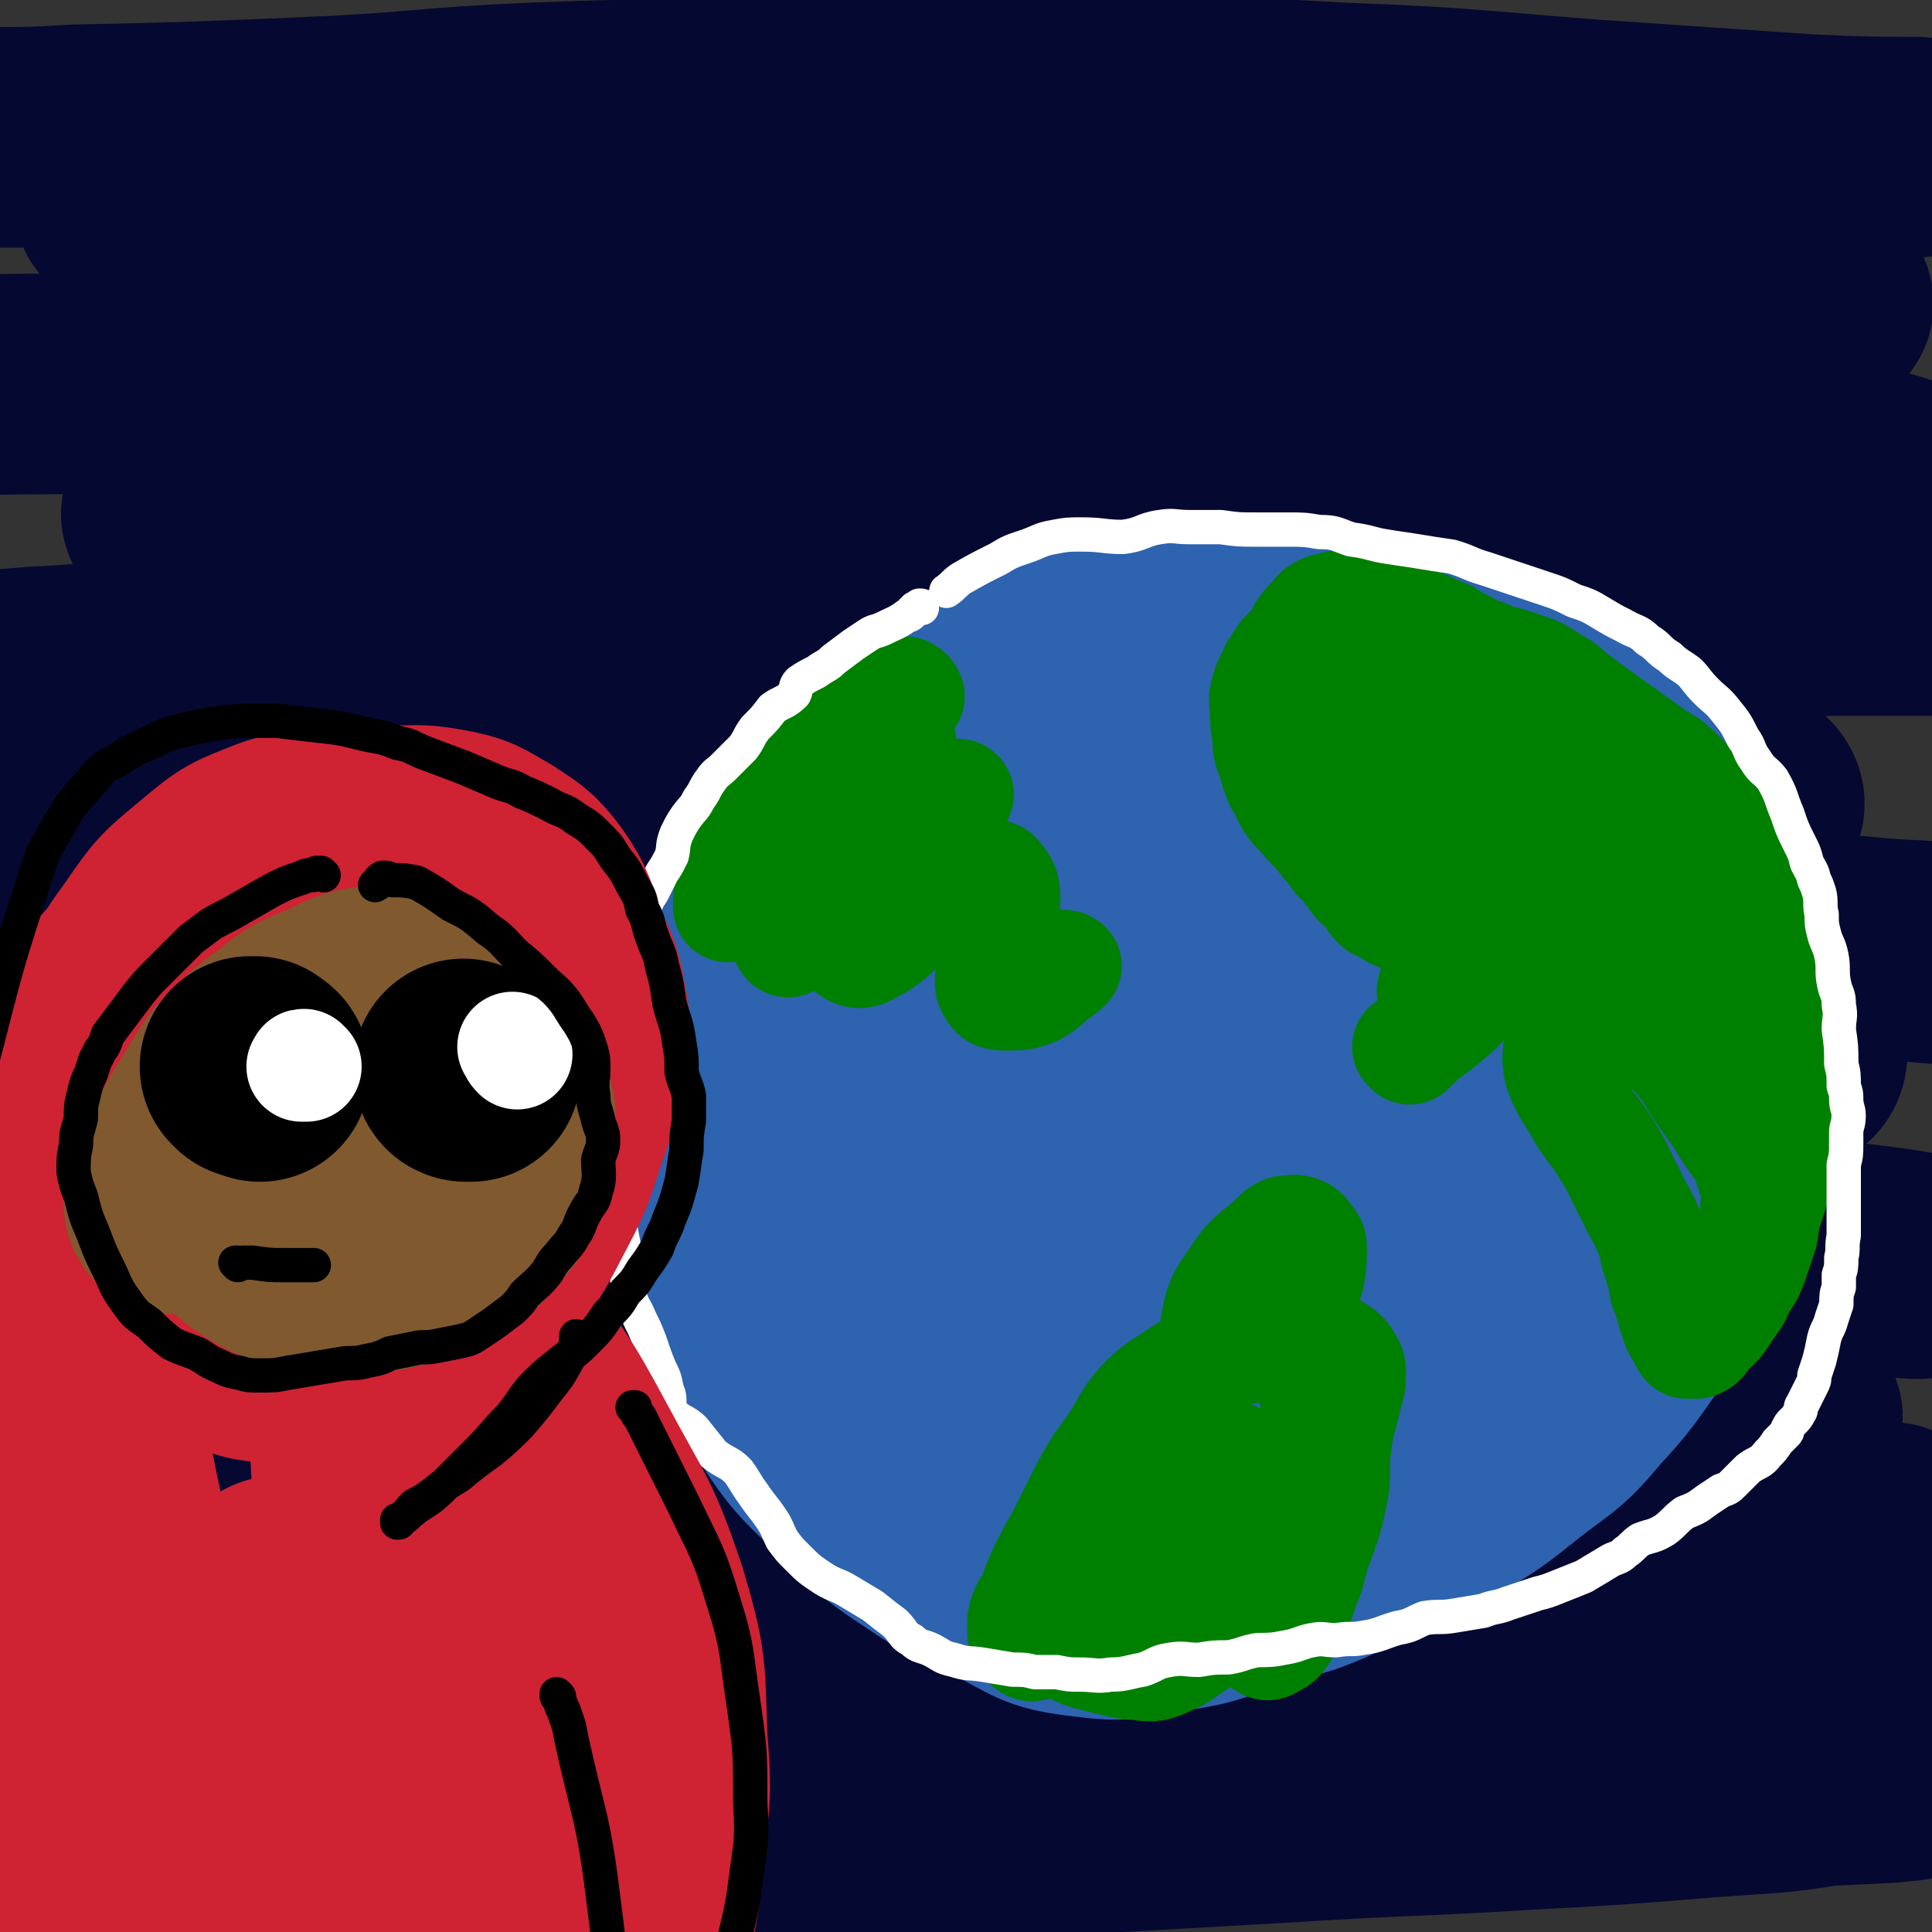 <svg viewBox='0 0 788 788' version='1.1' xmlns='http://www.w3.org/2000/svg' xmlns:xlink='http://www.w3.org/1999/xlink'><rect x="0" y="0" width="788" height="788" fill="#333333" stroke="none"/><g fill='none' stroke='#050831' stroke-width='90' stroke-linecap='round' stroke-linejoin='round'><path d='M621,671c0,0 -1,-1 -1,-1 -1,-1 -2,0 -3,0 -6,-1 -6,-1 -12,-1 -27,-1 -27,-2 -54,-2 -62,0 -63,0 -125,1 -47,1 -47,2 -94,5 -46,2 -46,1 -92,5 -36,3 -36,3 -72,9 -25,4 -26,4 -50,12 -18,5 -19,5 -34,14 -6,3 -10,7 -8,11 2,5 7,6 16,7 25,5 25,4 50,4 42,1 42,1 84,-1 52,-2 52,-3 103,-5 58,-3 58,-2 116,-4 51,-2 51,-1 101,-2 47,-1 47,-1 94,-2 34,-1 34,0 67,-1 19,0 19,0 37,0 7,0 14,0 14,1 1,1 -6,2 -12,3 -25,4 -25,3 -50,5 -37,3 -37,3 -74,5 -48,3 -48,2 -95,5 -53,3 -53,3 -105,6 -45,3 -45,3 -90,7 -43,4 -43,4 -86,9 -38,5 -37,6 -75,10 -24,3 -25,1 -49,4 -11,2 -14,3 -23,5 -1,0 2,-1 3,-2 12,-2 12,-1 23,-3 33,-5 33,-6 65,-10 47,-7 47,-6 93,-12 60,-8 60,-9 119,-14 66,-6 66,-5 132,-8 60,-2 60,-2 120,-4 58,-2 58,-1 116,-4 8,-1 9,0 17,-4 4,-1 4,-2 6,-6 3,-5 8,-9 4,-11 -40,-13 -46,-11 -92,-18 -65,-10 -66,-7 -131,-14 -70,-8 -70,-8 -140,-15 -72,-8 -72,-9 -144,-15 -64,-5 -65,-4 -129,-8 -63,-4 -63,-4 -125,-9 -24,-1 -26,-1 -49,-3 '/><path d='M136,615c0,0 -2,-1 -1,-1 6,-1 7,0 14,0 49,-2 49,-3 97,-3 86,-1 86,0 173,1 65,1 65,2 131,4 53,2 53,3 107,6 34,1 34,1 68,2 17,1 17,1 34,2 6,0 15,0 12,-1 -18,-2 -28,-2 -55,-5 -42,-3 -42,-4 -83,-7 -58,-4 -58,-5 -116,-8 -61,-3 -61,-2 -122,-4 -61,-3 -61,-4 -123,-6 -49,-1 -49,0 -98,0 -35,0 -35,0 -69,0 -16,0 -17,0 -33,-1 0,0 0,-1 1,-1 19,-3 19,-3 38,-5 48,-4 48,-4 97,-6 62,-4 62,-4 124,-6 66,-2 66,-2 133,-3 56,-1 56,-2 112,-1 45,1 45,2 89,4 26,2 26,3 53,4 6,0 13,-1 12,-2 -3,-3 -10,-4 -19,-6 -34,-7 -34,-8 -68,-12 -52,-8 -53,-6 -105,-12 -63,-7 -63,-7 -126,-13 -67,-6 -67,-6 -134,-10 -59,-4 -59,-4 -118,-7 -59,-3 -59,-2 -118,-5 -16,-1 -16,-1 -32,-2 -11,-1 -11,-1 -22,-1 '/><path d='M4,509c-1,-1 -2,-1 -1,-1 15,1 16,4 33,4 33,1 33,-1 66,-1 79,-1 79,-1 159,-2 79,0 79,-1 158,0 76,0 76,0 152,1 58,2 58,3 115,5 44,1 44,1 87,2 7,0 7,1 14,0 3,0 7,0 5,0 -18,-4 -22,-4 -45,-7 -49,-6 -49,-6 -100,-11 -64,-6 -64,-5 -128,-11 -69,-7 -68,-8 -137,-14 -67,-5 -67,-4 -135,-7 -58,-4 -58,-4 -117,-7 -42,-2 -42,-2 -84,-4 -35,-1 -46,-2 -70,-3 '/><path d='M5,450c0,0 -1,-1 -1,-1 27,-2 29,-1 57,-2 62,-4 62,-5 124,-8 65,-4 65,-5 130,-6 64,-1 64,0 128,0 58,1 58,2 117,3 45,1 45,1 89,1 28,1 29,1 57,0 12,-1 14,0 25,-4 2,-1 3,-4 0,-6 -9,-8 -10,-9 -23,-13 -30,-10 -31,-8 -62,-14 -45,-9 -45,-11 -89,-16 -52,-7 -52,-5 -103,-9 -55,-3 -55,-4 -110,-6 -55,-2 -55,-2 -110,-2 -45,0 -45,1 -91,2 -32,0 -32,-1 -63,0 -13,1 -15,1 -26,3 -1,1 -1,3 0,3 18,2 18,1 36,1 40,1 40,-1 80,-1 57,-1 57,0 115,0 68,-1 68,-3 135,-2 66,0 66,1 133,4 56,2 56,4 113,6 55,3 55,3 110,5 9,0 9,1 18,1 1,0 3,0 2,0 -17,-2 -19,-1 -38,-3 -44,-3 -44,-4 -87,-8 -55,-6 -54,-8 -109,-12 -61,-6 -61,-5 -122,-7 -63,-3 -63,-3 -125,-4 -59,-2 -59,-1 -118,-1 -49,-1 -49,0 -98,0 -36,0 -36,0 -73,-1 -10,-1 -10,-1 -20,-2 -2,0 -7,0 -5,0 18,0 23,1 45,1 45,-1 45,-2 91,-4 62,-3 62,-3 124,-5 69,-2 69,-2 138,-3 64,-1 64,-1 128,-2 52,-2 52,-2 104,-4 33,-1 33,0 65,-2 9,-1 15,0 19,-3 2,-2 -2,-6 -7,-7 -28,-10 -28,-11 -57,-17 -47,-9 -48,-8 -95,-13 -58,-7 -58,-8 -115,-12 -66,-4 -66,-3 -132,-5 -64,-2 -64,-2 -127,-2 -62,0 -62,-1 -124,1 -21,0 -21,1 -42,2 -13,1 -13,1 -27,2 '/><path d='M524,246c0,0 -2,-1 -1,-1 23,0 24,0 49,0 63,0 63,1 126,2 57,0 70,0 115,0 '/><path d='M455,217c0,0 0,-1 -1,-1 -6,0 -7,0 -13,0 -42,-1 -42,-2 -85,-2 -68,0 -68,1 -137,0 -43,0 -43,0 -87,-1 -25,-1 -25,-1 -49,-2 -7,0 -13,0 -13,-1 -1,-1 5,-2 10,-3 27,-3 27,-3 54,-4 50,-2 50,-1 100,-2 62,-2 62,-3 124,-4 66,-1 66,1 133,1 63,0 63,-1 126,-1 46,1 46,3 91,4 24,0 24,-1 48,-1 9,0 18,1 19,-1 1,-1 -7,-3 -15,-5 -49,-9 -49,-9 -98,-15 -63,-8 -63,-8 -127,-13 -75,-6 -75,-6 -149,-9 -72,-3 -72,-3 -143,-3 -63,0 -63,1 -127,2 -66,1 -70,0 -132,1 -2,0 3,0 5,0 '/><path d='M714,128c0,0 -1,-1 -1,-1 3,0 4,0 8,0 4,0 4,0 9,0 5,-1 6,0 11,-1 1,0 4,-2 2,-3 -29,-5 -32,-4 -64,-8 -50,-6 -50,-6 -100,-10 -59,-5 -59,-5 -118,-8 -62,-2 -62,0 -124,-1 -59,-1 -59,-1 -117,-2 -46,-1 -46,0 -91,-2 -30,-1 -30,0 -60,-4 -9,-1 -14,-2 -18,-5 -2,-1 3,-2 7,-2 19,-2 20,-1 39,-2 42,-4 42,-5 84,-8 57,-4 57,-4 114,-6 69,-3 70,-2 139,-4 62,-1 62,-1 124,-1 53,-1 53,1 106,1 46,0 46,-1 93,-1 9,0 9,0 18,0 3,0 8,0 6,0 -16,0 -22,0 -43,-1 -44,-3 -44,-3 -88,-6 -52,-4 -52,-5 -104,-7 -54,-3 -55,-3 -109,-3 -56,-1 -56,1 -113,1 -52,1 -52,0 -105,2 -47,2 -47,4 -95,6 -47,2 -47,2 -93,3 -17,1 -17,1 -34,1 '/></g>
<g fill='none' stroke='#2D63AF' stroke-width='90' stroke-linecap='round' stroke-linejoin='round'><path d='M549,283c0,-1 -1,-1 -1,-1 0,0 0,0 0,0 0,0 0,0 -1,-1 -1,-1 -1,-1 -2,-1 -1,-1 -1,-2 -3,-2 -12,-2 -12,-1 -23,-2 -13,-1 -14,-2 -27,-1 -12,1 -13,0 -25,4 -14,4 -14,5 -27,13 -13,7 -13,7 -25,16 -14,11 -15,10 -26,22 -11,13 -11,14 -20,28 -10,16 -11,16 -18,33 -8,18 -7,19 -13,38 -5,20 -8,20 -9,41 -2,19 -2,20 3,38 5,19 7,19 17,36 11,19 11,19 25,35 14,16 15,16 32,29 15,13 15,14 33,23 15,8 15,9 32,12 16,3 16,2 33,0 14,-1 14,-1 27,-5 16,-6 16,-8 31,-15 16,-8 16,-7 32,-15 13,-8 13,-9 26,-19 12,-9 13,-9 23,-21 12,-13 12,-14 22,-28 9,-15 9,-16 17,-32 8,-14 8,-14 14,-29 5,-12 6,-11 9,-24 2,-13 1,-14 1,-28 -1,-14 -1,-14 -2,-28 -2,-14 -1,-15 -5,-28 -4,-13 -4,-13 -11,-25 -6,-10 -6,-10 -14,-19 -8,-9 -8,-10 -17,-18 -11,-9 -11,-10 -23,-18 -11,-7 -11,-7 -23,-12 -12,-5 -13,-6 -25,-9 -15,-3 -16,-2 -31,-4 -16,-2 -16,-4 -33,-4 -16,-1 -16,0 -32,0 -15,1 -15,-1 -30,0 -14,2 -15,2 -29,7 -14,4 -14,3 -27,9 -13,7 -13,7 -26,15 -12,9 -12,9 -23,20 -11,11 -12,10 -22,23 -11,15 -10,16 -19,32 -9,16 -11,15 -17,32 -6,17 -6,17 -8,35 -2,16 -1,16 -1,32 1,17 0,17 4,34 4,17 5,17 12,33 8,18 6,19 18,36 12,19 13,18 29,34 13,13 13,13 28,23 15,10 16,10 32,17 14,7 14,9 29,11 16,2 16,2 32,-1 19,-3 19,-3 36,-10 16,-7 15,-8 30,-18 16,-11 16,-11 32,-23 16,-12 16,-12 31,-26 15,-14 16,-13 28,-29 13,-18 11,-20 22,-39 10,-20 11,-20 20,-39 7,-15 9,-14 12,-29 3,-13 2,-14 -1,-28 -3,-13 -4,-14 -11,-26 -8,-15 -9,-15 -19,-28 -12,-16 -11,-18 -26,-31 -14,-12 -15,-11 -32,-19 -18,-8 -19,-9 -38,-14 -19,-4 -20,-6 -39,-5 -18,1 -19,3 -36,10 -19,8 -20,8 -35,21 -17,14 -18,15 -31,34 -14,20 -15,20 -24,43 -9,23 -10,23 -12,48 -2,20 -4,22 2,42 6,20 8,21 22,36 14,15 16,15 34,25 19,10 19,12 40,17 23,5 25,6 48,2 24,-3 26,-4 47,-15 23,-12 25,-13 43,-32 18,-19 18,-20 29,-44 8,-19 9,-21 10,-42 0,-14 0,-16 -8,-29 -9,-15 -11,-16 -26,-25 -17,-12 -18,-13 -38,-17 -23,-4 -25,-5 -47,1 -23,6 -26,7 -43,23 -19,18 -20,21 -30,45 -8,23 -8,26 -6,50 2,22 3,24 16,42 11,17 14,17 32,26 15,8 17,10 35,9 16,0 19,-1 33,-10 13,-9 14,-11 21,-25 9,-19 9,-21 11,-42 2,-22 1,-23 -3,-44 -2,-12 -1,-14 -8,-23 -5,-6 -9,-9 -17,-7 -13,3 -14,6 -24,17 -14,13 -14,14 -23,30 -7,12 -7,13 -9,27 -1,10 1,11 4,20 1,3 2,2 4,5 '/></g>
<g fill='none' stroke='#008000' stroke-width='45' stroke-linecap='round' stroke-linejoin='round'><path d='M371,284c0,0 0,0 -1,-1 0,0 1,0 0,0 0,-1 0,0 -1,-1 -1,0 -1,0 -2,0 -1,0 -1,0 -2,1 -8,2 -9,1 -15,6 -8,5 -8,6 -15,13 -6,7 -6,7 -13,14 -5,6 -6,6 -10,13 -5,8 -5,8 -9,16 -3,6 -3,6 -5,13 -1,4 0,4 -1,9 0,1 0,1 0,2 0,1 0,1 0,1 1,-2 1,-2 2,-3 3,-6 1,-7 5,-12 5,-8 6,-8 12,-16 5,-7 5,-7 10,-14 4,-6 4,-6 9,-11 3,-4 4,-4 7,-7 2,-2 3,-1 4,-3 0,0 0,-1 0,-1 -1,0 -1,0 -2,0 -4,3 -4,3 -7,7 -5,7 -5,7 -10,14 -5,8 -5,8 -11,16 -6,7 -6,6 -12,13 -2,3 -2,4 -3,7 0,1 1,2 2,1 3,-2 3,-3 7,-7 9,-10 8,-11 17,-21 10,-10 11,-9 21,-18 8,-6 8,-5 15,-11 2,-1 4,-3 4,-2 1,1 1,3 -1,6 -4,9 -5,8 -11,17 -8,12 -7,12 -15,24 -7,11 -8,10 -15,21 -3,5 -3,6 -4,11 -1,2 0,4 1,3 3,-1 4,-3 7,-6 10,-9 10,-9 19,-18 11,-10 10,-12 21,-21 7,-7 8,-7 16,-12 3,-2 5,-4 6,-3 0,1 -3,3 -5,6 -6,9 -5,10 -11,19 -8,12 -8,11 -17,22 -5,6 -7,6 -11,12 -1,2 -1,4 1,5 2,1 4,1 7,-1 8,-4 8,-6 15,-11 8,-6 7,-6 16,-11 6,-4 6,-5 14,-7 3,-1 4,-2 6,-1 3,3 4,5 4,9 0,9 -2,9 -3,17 -2,6 -2,6 -3,13 0,4 -1,5 1,8 1,2 3,2 5,2 6,0 7,0 12,-2 5,-3 5,-4 9,-7 2,-1 4,-3 4,-3 -1,-1 -3,0 -5,0 '/><path d='M528,503c0,0 -1,0 -1,-1 0,0 -1,0 -1,0 -1,0 -1,0 -2,0 -2,1 -2,1 -3,2 -8,8 -10,7 -16,16 -6,9 -7,9 -9,19 -1,4 1,5 3,9 1,2 2,2 5,2 5,-1 6,-2 11,-5 6,-4 7,-4 11,-10 5,-6 5,-7 8,-14 1,-6 1,-6 1,-11 0,-3 0,-3 -2,-5 -1,-2 -2,-3 -4,-3 -1,-1 -2,0 -3,1 -3,3 -4,4 -4,8 -1,5 0,6 2,11 1,6 1,6 4,11 2,4 2,4 5,8 3,4 3,4 8,7 3,3 4,2 7,5 2,3 3,4 3,7 0,6 -1,6 -2,11 -2,9 -3,9 -4,19 -1,8 0,9 -1,17 -2,10 -2,10 -5,19 -3,8 -3,8 -5,16 -2,5 -2,5 -4,11 -2,4 -2,4 -4,9 -2,3 -2,3 -4,6 -1,1 -1,1 -3,2 -1,0 -1,1 -2,1 -1,0 -1,-1 -1,-1 0,-4 0,-4 1,-8 2,-7 3,-6 5,-13 3,-10 3,-10 5,-21 3,-12 3,-12 5,-25 3,-11 4,-11 5,-23 0,-8 0,-8 -2,-15 -1,-5 -1,-5 -4,-8 -3,-4 -3,-5 -7,-6 -3,-2 -4,-2 -8,-2 -6,1 -7,1 -13,2 -6,2 -6,2 -11,4 -7,3 -7,3 -13,7 -6,4 -7,4 -13,10 -7,8 -6,9 -12,18 -6,8 -6,8 -11,17 -5,10 -5,10 -10,20 -4,7 -4,7 -8,15 -2,5 -2,5 -4,10 -2,4 -3,4 -4,9 0,2 0,3 0,5 1,3 1,4 3,5 1,1 2,0 4,-1 4,-2 4,-2 7,-6 5,-6 4,-6 9,-13 6,-10 6,-10 13,-20 8,-12 8,-12 16,-24 6,-8 6,-8 12,-17 2,-2 1,-3 3,-5 2,-2 2,-3 4,-4 1,0 2,1 2,3 2,5 2,5 2,11 1,7 0,7 -1,14 -1,8 -1,8 -3,16 -2,10 -3,9 -6,19 -2,7 -2,7 -4,14 -2,6 -2,6 -5,12 -1,2 -1,2 -3,3 0,0 0,0 0,0 -1,-4 -2,-5 -1,-9 1,-8 1,-8 4,-16 3,-10 2,-10 6,-19 4,-10 5,-10 10,-19 4,-5 4,-5 8,-10 3,-3 3,-3 6,-5 0,-1 0,-1 0,-1 1,1 0,2 0,4 -2,5 -1,5 -3,11 -4,11 -4,11 -9,21 -5,11 -4,11 -10,21 -5,7 -5,7 -11,14 -4,4 -4,4 -8,6 -4,2 -5,2 -9,2 -2,1 -2,1 -4,0 -3,0 -3,-1 -6,-1 -1,-1 -1,-1 -1,-1 -1,0 -1,-1 -1,-1 -1,0 -1,0 -1,0 -1,0 -1,0 -1,-1 0,0 0,0 -1,0 0,1 0,1 0,1 0,0 0,0 0,1 0,1 0,1 1,2 2,1 2,1 5,2 4,1 4,1 8,2 6,1 6,2 12,2 6,1 7,1 13,-2 5,-2 5,-3 10,-6 6,-4 6,-4 11,-8 5,-4 5,-5 10,-9 3,-4 4,-3 6,-8 2,-2 1,-3 1,-6 0,-2 0,-2 -1,-4 -1,-2 -1,-3 -2,-4 -2,-2 -2,-2 -4,-4 -1,-1 -1,0 -3,-1 -1,-1 -1,-1 -2,-2 -1,0 -2,0 -3,-1 '/><path d='M575,428c0,0 -1,-1 -1,-1 0,0 0,0 1,1 0,0 0,-1 0,-1 1,0 1,0 2,-1 1,-1 1,-1 3,-3 7,-5 7,-5 14,-11 2,-2 2,-2 3,-4 1,-1 1,-1 1,-3 0,-1 -1,-1 -1,-2 -1,-1 -1,-1 -2,-1 -2,-1 -2,-1 -4,0 -2,0 -2,0 -5,1 0,1 0,1 -1,1 -1,0 -1,0 -1,0 0,-1 1,-1 1,-2 2,-3 2,-3 4,-6 1,-4 2,-4 2,-7 0,-3 0,-3 -2,-5 -1,-3 -1,-3 -4,-5 -1,-1 -2,-1 -4,-2 -2,-1 -2,-1 -4,-2 -3,-1 -3,0 -5,-1 -3,-1 -3,-1 -6,-3 -2,-1 -2,-1 -4,-2 -2,-2 -2,-2 -3,-4 -2,-3 -2,-3 -5,-5 -3,-4 -3,-4 -6,-8 -4,-3 -3,-4 -7,-8 -3,-4 -3,-4 -7,-8 -3,-4 -4,-4 -7,-8 -3,-4 -2,-5 -5,-9 -2,-5 -2,-5 -3,-9 -2,-5 -2,-5 -2,-10 -1,-5 -1,-5 -1,-10 0,-4 -1,-4 0,-7 1,-5 2,-5 4,-10 2,-3 2,-3 4,-6 3,-3 3,-3 6,-5 3,-3 3,-3 6,-6 4,-2 4,-2 8,-5 2,-1 2,-1 4,-2 1,0 1,-1 2,-1 0,0 0,0 0,0 0,-1 0,-1 0,-1 0,0 0,0 -1,0 -1,0 -1,0 -2,0 -2,0 -2,0 -3,1 -3,0 -3,0 -5,1 -2,1 -2,2 -4,4 -2,2 -2,2 -4,5 -2,5 -2,5 -3,10 -2,8 -3,8 -3,16 0,8 0,9 2,16 3,7 3,7 7,13 3,6 3,6 7,10 2,4 3,3 6,7 3,4 3,4 5,9 3,4 3,4 6,7 2,3 3,3 6,6 5,3 5,2 9,5 5,2 5,2 9,4 4,1 4,1 8,3 6,1 6,1 12,2 5,1 5,1 10,2 3,1 3,1 6,2 2,1 2,1 4,3 2,3 2,3 4,5 2,3 2,3 3,6 2,3 1,3 3,6 1,2 1,2 3,4 1,2 0,2 2,3 0,1 1,1 2,1 2,0 2,0 5,0 5,1 5,1 10,2 5,0 5,0 10,1 5,0 6,0 11,1 4,1 4,1 9,3 3,1 4,0 7,2 4,1 4,2 8,4 2,1 3,1 4,2 2,3 2,3 3,6 1,1 1,1 2,3 1,1 1,1 2,2 1,2 1,2 2,4 1,1 1,1 2,2 0,2 0,2 1,3 0,2 0,2 1,3 1,2 1,2 1,4 1,3 2,3 3,5 1,4 1,4 3,7 1,4 1,4 2,9 1,3 2,4 2,8 0,3 -1,3 -1,6 -1,3 -1,3 -3,7 -1,3 -1,3 -3,6 -2,4 -2,4 -3,8 -2,4 -2,4 -4,8 -1,3 -1,3 -2,6 0,2 0,2 0,4 0,1 0,1 0,2 0,0 -1,1 0,1 0,0 0,0 0,0 1,0 1,0 1,0 1,-2 1,-2 1,-3 1,-4 1,-4 2,-7 1,-6 1,-6 1,-12 0,-8 1,-9 -2,-17 -2,-8 -3,-8 -8,-15 -5,-8 -5,-8 -10,-15 -6,-8 -5,-9 -11,-16 -4,-5 -5,-5 -10,-9 -4,-3 -4,-3 -8,-5 -3,-2 -3,-2 -6,-3 -4,0 -4,0 -8,0 -2,0 -2,0 -4,0 -3,2 -3,2 -6,4 -3,1 -3,1 -5,3 -1,1 -2,2 -2,4 -1,5 -1,6 0,11 3,8 4,8 8,15 5,9 6,8 12,18 5,8 4,8 9,17 3,7 4,7 7,14 3,6 2,7 4,13 2,6 2,6 3,12 2,5 2,5 3,9 1,3 1,3 2,6 1,2 1,2 3,4 0,1 0,2 1,3 2,0 2,0 4,0 2,-1 2,-1 3,-3 3,-3 3,-3 6,-6 2,-3 2,-3 4,-6 3,-4 3,-4 5,-9 3,-4 3,-4 5,-9 2,-6 2,-6 4,-12 1,-7 1,-7 3,-13 2,-6 2,-6 3,-13 1,-6 1,-6 1,-11 1,-7 1,-7 1,-14 0,-6 -1,-6 -1,-13 0,-7 0,-7 0,-14 0,-7 0,-7 -1,-13 0,-7 0,-7 -1,-13 -1,-6 -1,-6 -3,-11 -2,-6 -2,-5 -3,-11 -2,-7 -1,-7 -4,-14 -1,-5 -2,-4 -5,-9 -4,-8 -3,-9 -8,-17 -3,-6 -3,-6 -7,-11 -5,-6 -5,-6 -11,-12 -4,-4 -5,-3 -10,-7 -7,-5 -7,-5 -14,-10 -7,-5 -7,-5 -15,-11 -6,-4 -5,-5 -11,-8 -7,-5 -7,-4 -15,-7 -6,-2 -6,-1 -12,-4 -5,-1 -5,-2 -9,-4 -4,-2 -4,-2 -7,-4 -5,-2 -5,-2 -9,-4 -3,-1 -3,0 -5,-1 -2,-1 -2,-2 -3,-2 -1,0 -1,0 -2,0 -1,0 -1,0 -1,0 0,0 0,1 0,1 2,1 2,1 4,3 9,6 9,6 17,13 17,12 18,11 35,24 13,10 14,9 26,21 10,10 9,11 17,23 7,10 7,10 12,21 4,9 5,9 8,20 3,10 1,10 4,20 1,7 1,7 3,13 2,4 2,4 4,7 1,3 1,3 2,5 0,0 0,-1 -1,-1 -1,-2 -2,-1 -3,-3 -2,-5 -1,-5 -4,-9 -5,-8 -5,-8 -11,-16 -7,-10 -7,-11 -16,-20 -8,-9 -10,-7 -19,-16 -10,-9 -8,-11 -19,-19 -11,-8 -12,-7 -24,-13 -11,-5 -11,-4 -22,-8 -9,-3 -9,-2 -18,-4 -5,-2 -5,-2 -9,-3 -2,0 -2,0 -3,0 0,-1 1,-1 1,-1 2,-1 2,0 3,0 8,0 8,0 15,1 13,2 14,-1 26,4 18,7 19,8 35,19 15,12 15,13 28,27 13,16 13,16 24,33 7,11 7,11 12,23 2,6 2,6 2,13 1,3 0,3 -1,6 0,1 -1,3 -2,3 -2,-2 -3,-4 -5,-7 -5,-10 -4,-10 -10,-20 -9,-16 -9,-16 -19,-31 -8,-12 -9,-11 -17,-23 -11,-14 -10,-15 -21,-28 -7,-9 -7,-9 -16,-17 -9,-8 -10,-7 -20,-15 -7,-5 -6,-5 -14,-10 -5,-4 -5,-3 -10,-7 -2,-1 -2,-2 -4,-3 -1,-1 -1,-1 -2,-1 -1,-1 -1,-1 -2,-1 0,-1 0,-1 0,-1 1,0 1,1 2,1 1,-1 1,-2 3,-2 5,0 5,0 10,2 9,3 10,3 18,8 11,7 11,8 21,17 10,8 11,7 18,18 5,6 4,7 5,14 1,3 0,3 -1,6 -1,1 -1,2 -3,2 -2,1 -3,2 -4,1 -6,-4 -6,-5 -11,-9 -7,-7 -7,-7 -13,-14 -6,-6 -6,-6 -12,-12 -3,-2 -3,-2 -6,-4 -3,-1 -3,-1 -5,-1 '/></g>
<g fill='none' stroke='#FFFFFF' stroke-width='14' stroke-linecap='round' stroke-linejoin='round'><path d='M376,248c0,-1 0,-1 -1,-1 0,0 0,0 0,0 0,1 -1,1 -1,1 -1,0 -1,0 -1,1 -1,0 -1,0 -1,1 -1,1 -1,1 -2,1 -4,3 -5,3 -9,5 -4,2 -4,1 -7,3 -3,2 -3,2 -6,4 -4,3 -4,3 -8,6 -3,3 -3,2 -7,5 -4,2 -4,2 -7,4 -2,2 -1,3 -2,5 -4,4 -5,3 -9,6 -3,4 -3,4 -7,8 -3,4 -2,4 -5,8 -4,4 -4,4 -8,8 -2,2 -3,2 -5,5 -3,4 -2,4 -5,8 -2,4 -2,3 -5,7 -2,3 -2,3 -4,7 -2,5 -1,5 -2,9 -2,4 -2,4 -4,7 -2,4 -2,4 -4,8 -2,3 -2,3 -3,6 -1,3 0,3 -1,6 -2,3 -2,3 -4,6 -2,4 -2,5 -3,9 -1,5 -1,5 -2,10 -1,5 -1,5 -3,11 0,4 -1,4 -1,8 0,5 0,5 0,9 0,6 0,6 0,11 0,7 -1,7 -1,13 0,6 0,6 1,12 0,6 0,6 1,11 1,5 2,4 2,9 1,6 0,6 1,11 0,5 0,5 1,10 1,5 1,5 1,10 1,7 1,7 2,13 1,4 2,4 4,9 2,4 2,4 4,9 2,6 2,6 4,11 2,4 2,4 3,9 2,4 0,5 2,9 3,4 5,3 9,7 4,5 4,5 8,10 5,4 6,3 10,7 3,4 3,5 6,9 4,6 4,5 8,11 2,3 2,4 4,8 3,4 3,4 6,7 5,5 5,5 11,9 5,3 5,2 10,5 5,3 5,3 10,6 5,4 5,4 9,7 4,4 3,5 7,7 3,3 4,2 8,4 4,2 4,3 9,4 6,2 6,1 12,2 6,1 6,1 12,2 5,0 5,0 9,1 5,0 5,0 9,0 5,1 5,1 9,1 7,0 7,1 13,0 6,0 7,-1 13,-2 6,-2 5,-3 11,-4 6,-1 6,0 12,0 6,-1 6,-1 12,-1 6,-1 6,-2 12,-3 5,0 6,0 11,-1 6,-1 6,-2 11,-3 5,-1 5,0 10,0 6,-1 6,0 11,-1 7,-1 7,-2 14,-4 6,-1 6,-2 11,-4 6,-1 6,0 12,-1 6,-1 6,-1 12,-2 5,-2 5,-1 10,-3 6,-2 6,-2 12,-4 4,-1 4,-1 9,-3 5,-2 5,-2 10,-4 5,-3 5,-3 10,-6 3,-2 4,-1 7,-4 3,-2 3,-3 6,-5 5,-2 5,-1 10,-4 4,-3 4,-4 8,-7 5,-2 5,-2 9,-5 3,-2 3,-2 6,-4 3,-1 3,-1 5,-3 3,-3 3,-3 6,-6 4,-3 5,-2 8,-6 2,-2 2,-2 4,-5 1,-1 1,-1 3,-3 1,-1 1,-1 1,-2 1,-2 1,-2 2,-3 2,-2 2,-2 3,-4 1,-1 0,-2 1,-3 1,-2 1,-2 2,-4 1,-2 1,-2 2,-4 1,-2 1,-2 1,-4 1,-3 1,-3 2,-6 1,-4 1,-4 2,-9 1,-4 2,-4 3,-8 1,-3 1,-3 2,-6 0,-4 0,-4 1,-7 0,-2 0,-2 0,-5 1,-3 1,-3 1,-7 1,-4 0,-4 1,-9 0,-4 0,-4 0,-8 0,-2 0,-2 0,-4 0,-2 0,-2 0,-4 0,-3 0,-3 0,-7 0,-3 0,-3 0,-6 1,-4 1,-4 1,-9 0,-2 0,-2 0,-4 0,-3 1,-3 1,-7 0,-3 -1,-3 -1,-7 0,-2 0,-2 -1,-5 0,-5 0,-5 -1,-9 0,-7 0,-7 -1,-14 0,-5 1,-5 0,-10 0,-5 -1,-4 -2,-9 -1,-5 0,-6 -1,-11 -1,-5 -2,-5 -3,-9 -1,-4 -1,-4 -1,-8 -1,-4 0,-5 -1,-9 -1,-3 -1,-3 -2,-5 -1,-4 -1,-3 -3,-7 -1,-4 -1,-4 -3,-8 -3,-6 -3,-6 -5,-12 -3,-7 -2,-7 -6,-14 -3,-4 -4,-3 -7,-8 -3,-4 -2,-5 -5,-9 -3,-6 -3,-6 -7,-11 -4,-5 -4,-4 -8,-8 -4,-4 -4,-5 -7,-8 -4,-3 -5,-3 -8,-6 -5,-3 -4,-4 -9,-7 -4,-4 -5,-3 -10,-6 -4,-2 -4,-2 -9,-5 -5,-3 -5,-3 -11,-5 -6,-3 -6,-3 -12,-5 -6,-2 -6,-2 -12,-4 -6,-2 -6,-2 -12,-4 -7,-2 -7,-3 -14,-5 -7,-1 -7,-1 -13,-2 -6,-1 -7,-1 -13,-2 -7,-1 -7,-2 -15,-3 -6,-2 -6,-3 -13,-3 -6,-1 -6,-1 -13,-1 -6,0 -6,0 -12,0 -8,0 -8,0 -15,-1 -7,0 -7,0 -13,0 -6,0 -6,-1 -12,0 -7,1 -7,3 -15,4 -8,0 -8,-1 -17,-1 -5,0 -6,0 -11,1 -6,1 -6,2 -12,4 -6,2 -6,2 -11,5 -8,4 -8,4 -15,8 -3,2 -3,3 -6,5 '/></g>
<g fill='none' stroke='#CF2233' stroke-width='14' stroke-linecap='round' stroke-linejoin='round'><path d='M72,413c0,0 -1,-1 -1,-1 0,0 1,1 0,1 -1,1 -1,0 -2,1 -3,1 -2,2 -4,4 -2,1 -3,1 -4,3 -2,3 -4,3 -4,7 -5,35 -9,37 -7,72 1,17 3,19 13,32 11,14 13,15 30,21 16,7 18,5 35,5 16,1 17,2 32,-3 12,-4 13,-5 21,-15 10,-10 9,-11 15,-24 5,-11 5,-12 7,-23 1,-9 2,-9 1,-18 0,-8 0,-9 -3,-16 -3,-8 -4,-8 -9,-14 -4,-5 -4,-6 -9,-10 -5,-4 -7,-4 -12,-7 '/></g>
<g fill='none' stroke='#CF2233' stroke-width='90' stroke-linecap='round' stroke-linejoin='round'><path d='M70,420c0,0 0,-1 -1,-1 0,1 0,1 0,3 -1,3 -1,3 -2,6 -1,7 -1,7 -1,14 1,33 -4,35 4,66 4,17 8,17 20,29 11,11 12,11 26,16 15,5 17,4 33,2 13,-1 14,-2 25,-9 11,-9 13,-10 19,-24 7,-16 6,-18 6,-35 1,-13 1,-14 -4,-26 -4,-9 -5,-9 -12,-17 -7,-7 -7,-7 -16,-12 -8,-5 -9,-5 -18,-7 -8,-2 -8,-1 -17,-1 -9,1 -10,0 -19,4 -11,5 -11,5 -20,14 -10,10 -12,11 -18,24 -7,16 -8,17 -9,34 -1,15 -2,18 5,31 5,10 9,10 20,15 11,5 13,6 25,5 18,-1 19,-1 35,-8 18,-8 19,-8 33,-22 12,-11 12,-12 18,-28 7,-17 7,-19 9,-38 1,-13 2,-14 -3,-26 -3,-9 -5,-11 -13,-15 -8,-6 -10,-4 -20,-5 -13,-2 -13,-2 -26,-2 -15,1 -16,1 -30,4 -17,5 -19,4 -33,13 -14,8 -13,10 -24,22 -10,10 -13,8 -18,20 -6,17 -6,19 -4,37 1,12 3,14 12,23 9,10 10,11 23,15 14,5 15,4 29,2 16,-2 17,-2 30,-10 13,-9 14,-10 23,-24 9,-15 7,-16 13,-34 4,-12 4,-12 6,-25 2,-12 2,-12 1,-23 0,-8 0,-9 -3,-16 -5,-10 -5,-10 -13,-18 -8,-8 -8,-8 -19,-13 -10,-6 -11,-6 -23,-7 -11,-2 -12,-1 -23,1 -10,2 -11,1 -20,7 -11,6 -11,7 -20,16 -5,6 -7,6 -9,14 -6,20 -6,21 -8,42 -2,16 -4,17 0,33 4,18 4,20 16,33 13,13 16,12 34,18 19,7 20,7 39,8 17,0 19,1 34,-5 17,-7 19,-8 32,-21 13,-12 13,-14 22,-31 8,-15 7,-16 13,-33 4,-11 5,-11 7,-24 1,-11 1,-11 -1,-22 -2,-12 -3,-11 -8,-23 -4,-11 -3,-12 -10,-22 -6,-8 -7,-8 -16,-14 -9,-5 -9,-6 -20,-8 -11,-2 -12,-1 -23,-1 -12,0 -12,0 -23,1 -13,2 -14,0 -26,5 -13,5 -13,6 -24,15 -12,10 -12,10 -21,23 -7,10 -8,10 -12,22 -4,10 -5,11 -5,22 -1,13 -1,14 1,27 3,15 2,15 7,28 4,12 6,12 12,23 5,8 5,8 9,16 '/><path d='M166,507c0,0 0,-1 -1,-1 0,0 1,0 1,0 0,1 0,0 1,0 1,2 1,1 3,3 14,16 15,15 28,33 19,25 20,25 35,53 15,28 17,28 27,58 8,27 7,28 8,56 2,24 1,25 -2,49 -1,16 -1,16 -5,32 -2,11 -2,12 -7,22 -2,5 -4,9 -8,8 -3,0 -4,-5 -6,-10 -8,-17 -8,-17 -14,-35 -9,-27 -8,-28 -16,-55 -6,-25 -4,-25 -12,-49 -6,-19 -9,-18 -16,-36 -7,-21 -7,-21 -14,-41 -5,-16 -4,-16 -10,-31 -2,-5 -2,-8 -5,-10 -2,-1 -4,1 -4,3 -3,17 -2,18 -2,36 2,36 3,36 6,72 3,36 3,36 6,73 2,21 2,21 3,43 0,11 -1,12 0,22 0,1 2,0 2,-1 -2,-13 -2,-14 -6,-27 -15,-47 -16,-47 -32,-93 -6,-17 -7,-17 -13,-34 '/><path d='M85,766c0,-1 -1,-2 -1,-1 0,1 0,2 0,4 0,2 0,3 0,5 0,0 -1,1 -1,0 -9,-30 -9,-31 -16,-62 -10,-37 -10,-37 -17,-75 -10,-47 -10,-47 -17,-93 -3,-19 -2,-19 -3,-38 0,-7 2,-13 1,-14 0,0 0,7 -1,14 -5,37 -5,37 -9,75 -7,55 -10,55 -15,111 -4,37 -4,37 -3,75 0,31 2,31 5,63 '/></g>
<g fill='none' stroke='#81592F' stroke-width='90' stroke-linecap='round' stroke-linejoin='round'><path d='M110,430c0,0 -1,-1 -1,-1 -1,0 -1,1 -1,2 0,1 0,1 -1,3 0,2 0,2 0,5 0,17 -1,17 1,34 2,9 1,11 6,18 3,5 4,6 10,8 8,2 9,2 18,1 8,-2 9,-2 15,-7 6,-7 6,-8 10,-17 3,-7 3,-8 4,-16 0,-9 1,-9 0,-17 -1,-6 0,-7 -3,-12 -3,-4 -4,-4 -8,-6 -5,-3 -5,-4 -11,-5 -6,-1 -7,-1 -14,1 -7,2 -8,2 -14,7 -6,4 -8,4 -12,10 -4,7 -3,8 -4,17 0,7 -1,8 2,14 4,9 5,10 13,15 9,5 10,4 20,4 11,0 11,0 21,-5 9,-4 10,-4 16,-11 6,-8 6,-9 9,-19 2,-9 3,-10 2,-19 -1,-8 -2,-8 -7,-15 -4,-6 -4,-8 -10,-11 -7,-3 -8,-2 -16,-2 -9,1 -9,1 -17,5 -11,5 -12,4 -21,12 -9,7 -11,7 -17,16 -7,11 -7,12 -9,25 -2,11 -2,13 2,24 5,11 6,14 16,20 14,8 16,6 32,7 14,0 15,0 29,-5 13,-5 15,-5 24,-16 8,-9 8,-11 10,-23 3,-12 3,-14 0,-26 -3,-10 -4,-11 -12,-18 -7,-7 -8,-6 -18,-10 -9,-3 -10,-3 -20,-3 -9,0 -10,0 -19,3 -13,4 -15,3 -25,11 -13,11 -13,12 -22,27 -11,17 -9,18 -17,36 '/></g>
<g fill='none' stroke='#000000' stroke-width='90' stroke-linecap='round' stroke-linejoin='round'><path d='M106,437c0,-1 -1,-1 -1,-1 0,0 0,0 0,0 -1,0 -1,-1 -1,-1 -1,0 -1,0 -2,0 0,0 1,1 1,1 '/><path d='M190,437c0,0 -1,0 -1,-1 0,0 1,1 1,1 0,0 0,0 1,0 0,0 0,0 1,0 '/></g>
<g fill='none' stroke='#FFFFFF' stroke-width='45' stroke-linecap='round' stroke-linejoin='round'><path d='M125,435c-1,0 -1,-1 -1,-1 -1,0 0,0 -1,1 0,0 0,0 0,0 1,0 1,0 1,0 '/><path d='M210,428c0,0 -1,-1 -1,-1 0,0 1,1 1,1 0,1 0,1 1,2 '/></g>
<g fill='none' stroke='#000000' stroke-width='14' stroke-linecap='round' stroke-linejoin='round'><path d='M132,357c0,0 0,0 -1,-1 0,0 0,0 0,0 -1,1 -1,0 -2,0 -1,1 -1,1 -3,1 -1,0 -1,0 -3,1 -6,2 -6,2 -12,5 -7,4 -7,4 -14,8 -5,3 -6,3 -11,6 -4,3 -4,3 -8,6 -4,4 -4,4 -8,8 -3,3 -3,3 -6,6 -4,4 -4,4 -8,9 -3,4 -3,4 -6,8 -3,4 -3,4 -6,8 -1,3 -1,3 -2,5 -2,2 -1,2 -3,5 -1,3 -1,3 -2,6 -2,4 -2,5 -3,9 -1,4 -1,4 -1,9 -1,5 -2,5 -2,11 -1,5 -1,5 -1,11 1,5 1,5 3,10 2,8 2,8 5,15 3,8 3,8 7,16 3,7 3,7 8,14 3,4 4,4 8,7 4,4 4,4 9,8 4,2 5,2 10,4 4,2 4,3 9,5 4,2 4,2 9,3 3,1 4,1 8,1 6,0 6,0 11,-1 6,-1 6,-1 12,-2 6,-1 6,-1 12,-2 4,0 5,0 9,-1 5,-1 5,-1 9,-3 5,-1 5,-1 10,-2 4,-1 4,0 9,-1 5,-1 5,-1 10,-2 4,-1 4,-1 7,-3 3,-2 3,-2 6,-4 4,-3 4,-3 8,-6 3,-3 3,-3 5,-6 4,-4 5,-4 9,-9 2,-3 2,-4 5,-7 3,-4 4,-4 6,-8 3,-4 2,-5 5,-10 2,-4 3,-3 4,-8 2,-6 1,-7 1,-13 1,-4 2,-4 2,-8 0,-4 -1,-4 -2,-8 -1,-5 -2,-5 -2,-10 -1,-6 0,-6 0,-11 0,-4 0,-4 -1,-8 -2,-6 -2,-6 -5,-11 -3,-4 -3,-5 -6,-9 -4,-5 -4,-4 -9,-9 -5,-5 -5,-5 -11,-10 -5,-5 -5,-6 -11,-10 -7,-6 -7,-6 -15,-10 -7,-5 -7,-5 -14,-9 -5,-1 -5,-1 -10,-1 -2,-1 -2,-1 -4,-1 -2,1 -1,2 -3,3 '/><path d='M236,546c0,-1 -1,-1 -1,-1 0,0 0,0 0,1 0,0 0,0 0,1 0,1 0,1 0,3 -1,1 -1,1 -2,2 -4,7 -4,8 -9,14 -6,8 -6,8 -12,15 -6,6 -6,6 -12,11 -7,5 -7,5 -13,10 -5,3 -5,3 -10,7 -4,3 -4,3 -8,5 -3,3 -2,3 -5,5 -1,1 -2,1 -2,1 0,1 0,1 0,1 1,0 1,0 1,-1 2,-1 2,-1 4,-3 6,-5 7,-4 13,-10 7,-7 7,-7 15,-15 7,-7 6,-7 13,-14 5,-6 4,-6 9,-12 5,-5 5,-5 10,-9 6,-5 6,-4 12,-10 5,-5 5,-5 9,-11 4,-4 4,-4 7,-9 4,-4 4,-4 7,-9 3,-4 3,-4 6,-9 2,-6 3,-6 5,-12 3,-7 3,-8 5,-15 1,-6 1,-7 2,-13 0,-6 0,-6 1,-12 0,-5 0,-5 0,-10 -1,-5 -2,-5 -3,-10 0,-6 0,-6 -1,-12 -1,-8 -2,-8 -4,-16 -1,-7 -1,-8 -3,-15 -1,-6 -2,-6 -4,-12 -2,-5 -1,-6 -4,-11 -1,-5 -1,-5 -4,-10 -3,-6 -3,-6 -7,-11 -3,-5 -3,-5 -7,-9 -4,-4 -4,-4 -9,-7 -5,-4 -6,-3 -11,-6 -6,-3 -6,-3 -11,-5 -5,-3 -5,-2 -10,-4 -7,-3 -7,-3 -14,-6 -8,-3 -8,-3 -16,-6 -5,-2 -5,-3 -11,-4 -7,-3 -7,-2 -15,-4 -8,-2 -8,-2 -17,-3 -8,-1 -9,-1 -17,-2 -7,0 -7,0 -15,0 -10,1 -10,1 -20,3 -9,2 -9,2 -17,6 -7,3 -7,3 -13,7 -6,3 -6,3 -10,8 -7,8 -8,8 -13,17 -7,12 -8,13 -12,27 -13,39 -12,40 -23,81 -1,1 -1,1 -1,2 '/><path d='M259,575c0,0 -1,-1 -1,-1 0,0 0,0 0,0 0,0 0,0 0,0 1,0 0,0 1,0 0,1 0,1 0,1 1,2 1,2 2,3 9,18 9,18 18,36 9,19 10,19 16,39 6,19 5,20 8,40 3,21 3,21 3,42 1,17 0,17 -2,33 -2,15 -3,15 -6,30 -2,10 -2,11 -5,21 -2,4 -2,4 -5,8 -1,1 -1,1 -2,2 '/><path d='M228,692c0,0 -1,-1 -1,-1 0,1 0,1 1,2 1,3 1,3 2,5 2,6 2,5 3,11 7,32 9,32 13,65 3,23 3,23 2,46 0,15 -3,19 -5,30 '/><path d='M97,516c0,0 -1,-1 -1,-1 0,0 1,0 1,0 1,1 1,0 2,0 1,0 1,0 2,0 1,0 1,0 2,0 7,1 7,1 13,1 6,0 6,0 12,0 '/></g>
</svg>